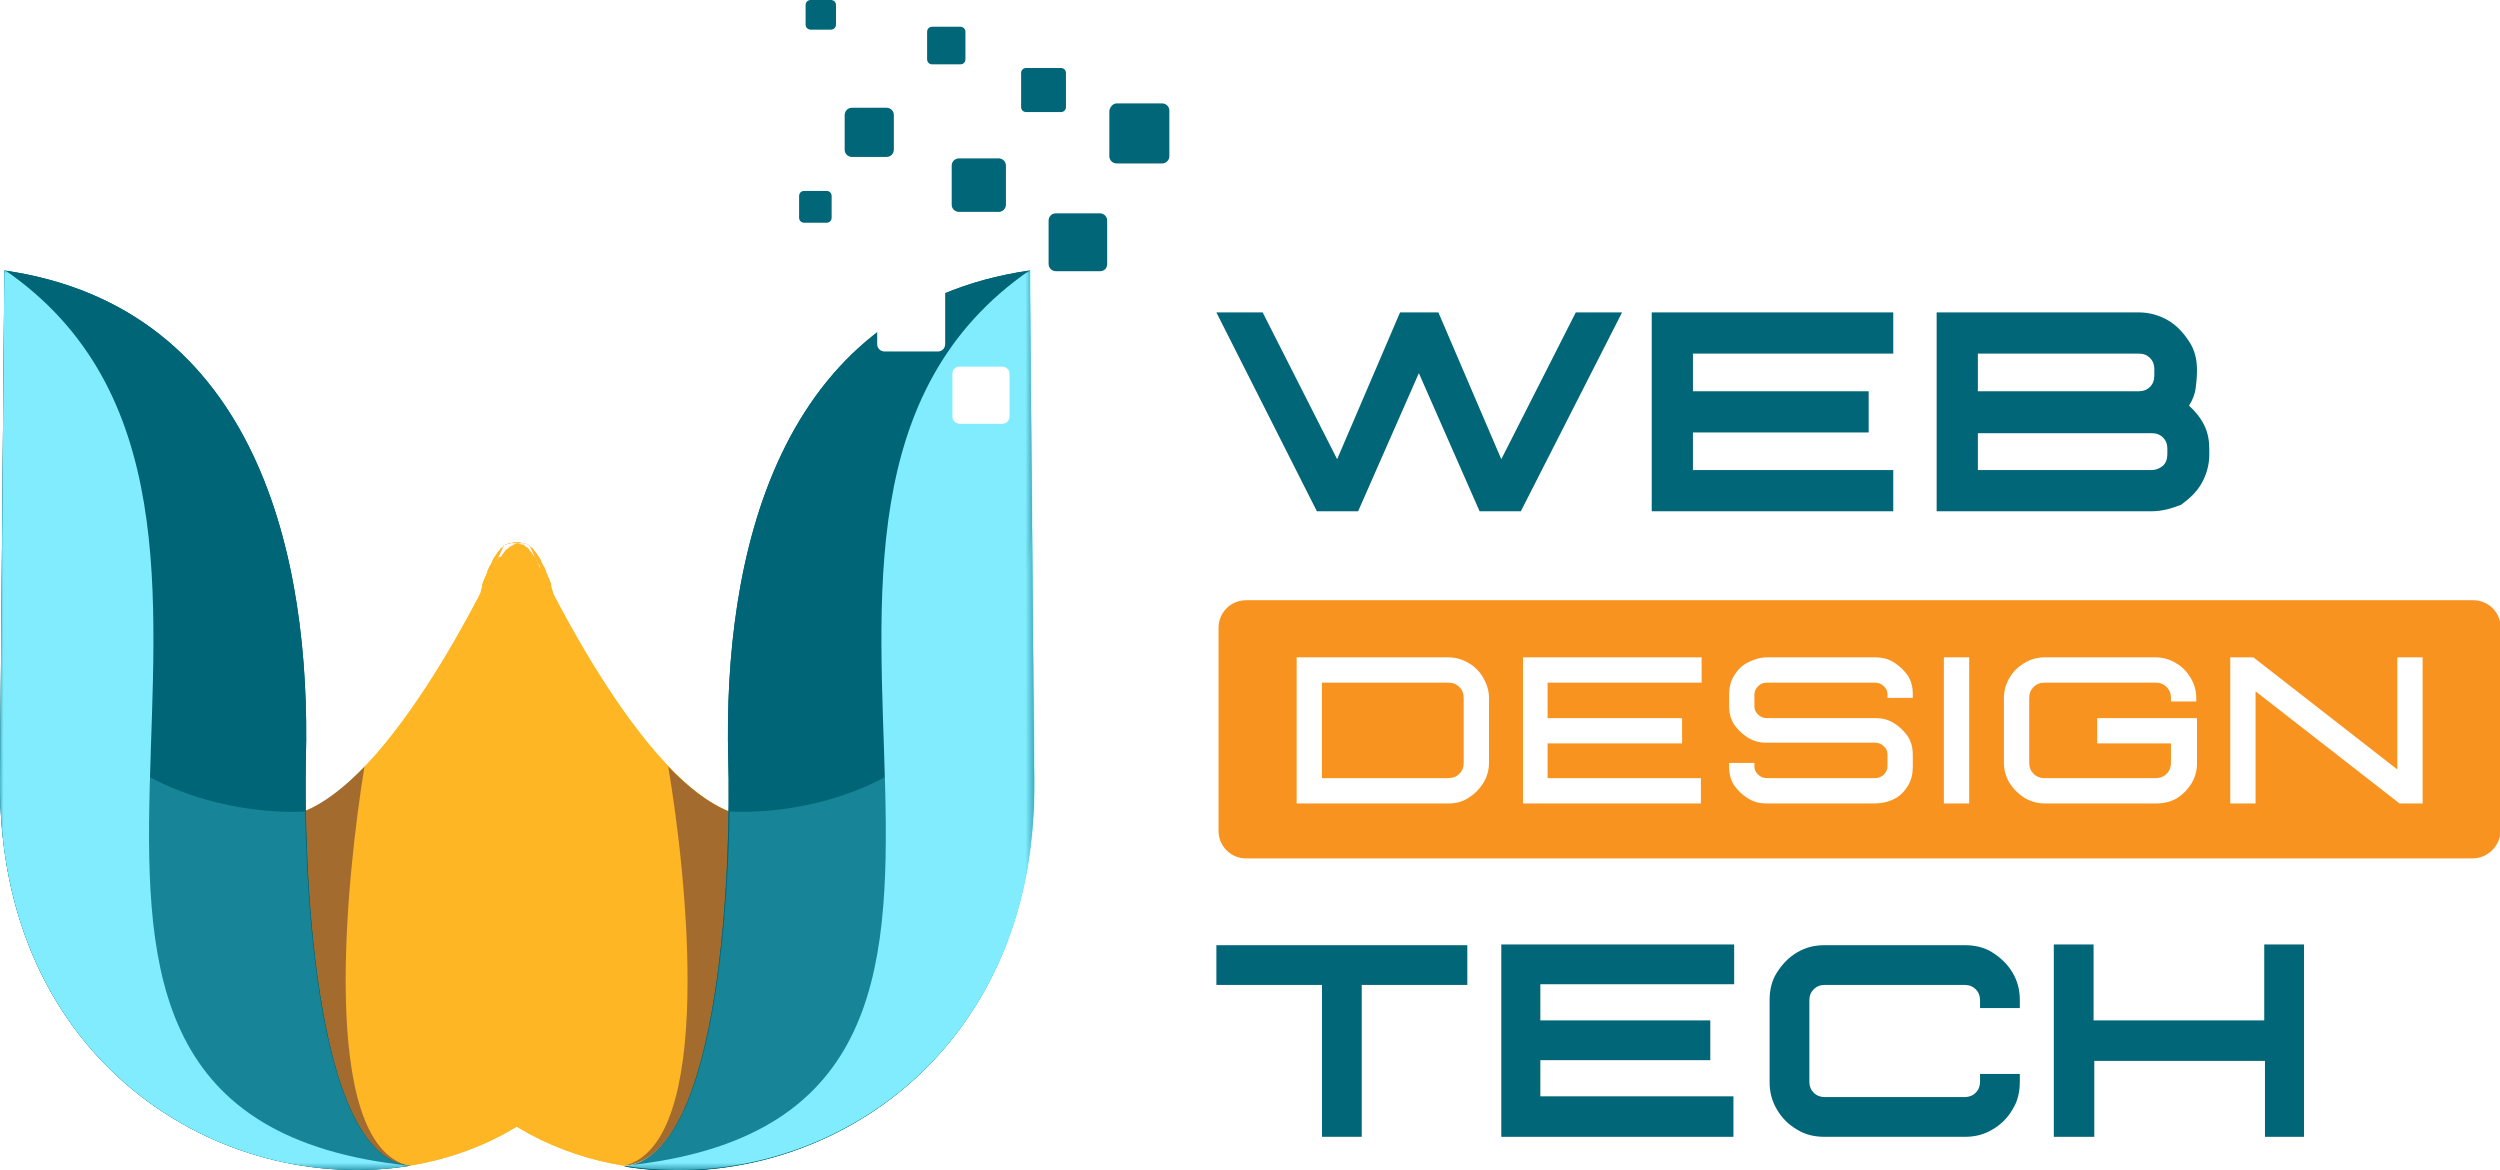 <?xml version="1.0" encoding="utf-8"?>
<!-- Generator: Adobe Illustrator 25.4.1, SVG Export Plug-In . SVG Version: 6.00 Build 0)  -->
<svg version="1.1" id="Layer_1" xmlns="http://www.w3.org/2000/svg" xmlns:xlink="http://www.w3.org/1999/xlink" x="0px" y="0px"
	 viewBox="0 0 345.7 161.8" style="enable-background:new 0 0 345.7 161.8;" xml:space="preserve">
<style type="text/css">
	.st0{fill:#F7931E;}
	.st1{fill:#FFFFFF;}
	.st2{fill:#006678;}
	.st3{clip-path:url(#SVGID_00000086652464754202956920000006853190758608308915_);fill:#FFB624;}
	.st4{clip-path:url(#SVGID_00000136394774124801033510000003479675771382437256_);fill:#FFB624;}
	.st5{fill-rule:evenodd;clip-rule:evenodd;fill:#F7931E;}
	.st6{opacity:0.41;fill-rule:evenodd;clip-rule:evenodd;fill:#1E003D;}
	.st7{clip-path:url(#SVGID_00000057840707113314038320000005901880684899262090_);fill:#006577;}
	.st8{opacity:0.24;fill-rule:evenodd;clip-rule:evenodd;fill:#66E5FB;}
	.st9{filter:url(#Adobe_OpacityMaskFilter);}
	.st10{fill:url(#SVGID_00000017483710134266792000000016310095175532167341_);}
	.st11{mask:url(#SVGID_00000166646877806323877880000008968700536341020847_);fill-rule:evenodd;clip-rule:evenodd;fill:#82ECFF;}
	.st12{clip-path:url(#SVGID_00000121255996100864576510000007150335052419667854_);fill:#006577;}
	.st13{filter:url(#Adobe_OpacityMaskFilter_00000137828756269079901850000017321476121250986666_);}
	.st14{fill:url(#SVGID_00000013177526273915909380000011372597791721555331_);}
	.st15{mask:url(#SVGID_00000080920525697566726930000011093911641124520593_);fill-rule:evenodd;clip-rule:evenodd;fill:#82ECFF;}
	.st16{fill-rule:evenodd;clip-rule:evenodd;fill:#FFFFFF;}
	.st17{fill-rule:evenodd;clip-rule:evenodd;fill:#006678;}
</style>
<g>
	<path class="st0" d="M341.9,118.7H172.3c-2.1,0-3.8-1.7-3.8-3.8V86.8c0-2.1,1.7-3.8,3.8-3.8h169.7c2.1,0,3.8,1.7,3.8,3.8v28.1
		C345.7,117,344,118.7,341.9,118.7z"/>
	<g>
		<g>
			<path class="st1" d="M200.3,111.1h-21V90.9h21c1,0,2,0.3,2.8,0.8c0.9,0.5,1.5,1.2,2,2c0.5,0.9,0.8,1.8,0.8,2.8v9
				c0,1-0.3,2-0.8,2.8c-0.5,0.8-1.2,1.5-2,2C202.2,110.9,201.3,111.1,200.3,111.1z M200.3,107.6c0.6,0,1.1-0.2,1.5-0.6
				c0.4-0.4,0.6-0.9,0.6-1.5v-9c0-0.6-0.2-1.1-0.6-1.5c-0.4-0.4-0.9-0.6-1.5-0.6h-17.5v13.2H200.3z"/>
			<path class="st1" d="M235.3,111.1h-24.7V90.9h24.7v3.5H214v4.9h18.6v3.5H214v4.8h21.2V111.1z"/>
			<path class="st1" d="M259.3,111.1h-15c-1,0-1.8-0.2-2.6-0.7s-1.4-1.1-1.9-1.8c-0.5-0.8-0.7-1.6-0.7-2.6v-0.5h3.5v0.5
				c0,0.5,0.2,0.8,0.5,1.1c0.3,0.3,0.7,0.5,1.2,0.5h15c0.5,0,0.9-0.2,1.2-0.5c0.3-0.3,0.5-0.7,0.5-1.1v-1.7c0-0.5-0.2-0.8-0.5-1.1
				c-0.3-0.3-0.7-0.5-1.2-0.5h-15c-1,0-1.8-0.2-2.6-0.7c-0.8-0.5-1.4-1.1-1.9-1.8c-0.5-0.8-0.7-1.6-0.7-2.6V96
				c0-0.9,0.2-1.8,0.7-2.6c0.5-0.8,1.1-1.4,1.9-1.8s1.7-0.7,2.6-0.7h15c1,0,1.8,0.2,2.6,0.7c0.8,0.5,1.4,1.1,1.9,1.8
				c0.5,0.8,0.7,1.6,0.7,2.6v0.5H261V96c0-0.5-0.2-0.8-0.5-1.1c-0.3-0.3-0.7-0.5-1.2-0.5h-15c-0.5,0-0.9,0.2-1.2,0.5
				c-0.3,0.3-0.5,0.7-0.5,1.1v1.7c0,0.5,0.2,0.8,0.5,1.1c0.3,0.3,0.7,0.5,1.2,0.5h15c1,0,1.8,0.2,2.6,0.7c0.8,0.5,1.4,1.1,1.9,1.8
				c0.5,0.8,0.7,1.6,0.7,2.6v1.7c0,0.9-0.2,1.8-0.7,2.6c-0.5,0.8-1.1,1.4-1.9,1.8C261.1,110.9,260.2,111.1,259.3,111.1z"/>
			<path class="st1" d="M272.3,111.1h-3.5V90.9h3.5V111.1z"/>
			<path class="st1" d="M298.1,111.1h-15.4c-1,0-2-0.3-2.8-0.8c-0.8-0.5-1.5-1.2-2-2c-0.5-0.8-0.8-1.8-0.8-2.8v-9c0-1,0.3-2,0.8-2.8
				c0.5-0.9,1.2-1.5,2-2c0.8-0.5,1.8-0.8,2.8-0.8h15.4c1,0,2,0.3,2.8,0.8c0.9,0.5,1.5,1.2,2,2s0.8,1.8,0.8,2.8V97h-3.5v-0.5
				c0-0.6-0.2-1.1-0.6-1.5c-0.4-0.4-0.9-0.6-1.5-0.6h-15.4c-0.6,0-1.1,0.2-1.5,0.6c-0.4,0.4-0.6,0.9-0.6,1.5v9
				c0,0.6,0.2,1.1,0.6,1.5c0.4,0.4,0.9,0.6,1.5,0.6h15.4c0.6,0,1.1-0.2,1.5-0.6c0.4-0.4,0.6-0.9,0.6-1.5v-2.7H290v-3.5h13.8v6.3
				c0,1-0.3,2-0.8,2.8s-1.2,1.5-2,2C300.1,110.9,299.2,111.1,298.1,111.1z"/>
			<path class="st1" d="M335,111.1h-3.2l-19.9-15.5v15.5h-3.5V90.9h3.2l19.9,15.5V90.9h3.5V111.1z"/>
		</g>
	</g>
	<g>
		<path class="st2" d="M188.3,157.2h-5.5v-21h-14.6v-5.5h34.7v5.5h-14.6V157.2z"/>
		<path class="st2" d="M239.8,157.2h-32.2v-26.6h32.2v5.5H213v5h23.5v5.5H213v5h26.7V157.2z"/>
		<path class="st2" d="M271.7,157.2h-19.4c-1.4,0-2.7-0.3-3.8-1c-1.2-0.7-2.1-1.6-2.8-2.8c-0.7-1.2-1-2.4-1-3.8v-11.3
			c0-1.4,0.3-2.7,1-3.8s1.6-2.1,2.8-2.8c1.2-0.7,2.4-1,3.8-1h19.4c1.4,0,2.7,0.3,3.8,1s2.1,1.6,2.8,2.8c0.7,1.2,1,2.4,1,3.8v1.1
			h-5.5v-1.1c0-0.6-0.2-1.1-0.6-1.5c-0.4-0.4-0.9-0.6-1.5-0.6h-19.4c-0.6,0-1.1,0.2-1.5,0.6c-0.4,0.4-0.6,0.9-0.6,1.5v11.3
			c0,0.6,0.2,1.1,0.6,1.5c0.4,0.4,0.9,0.6,1.5,0.6h19.4c0.6,0,1.1-0.2,1.5-0.6c0.4-0.4,0.6-0.9,0.6-1.5v-1.1h5.5v1.1
			c0,1.4-0.3,2.7-1,3.8c-0.7,1.2-1.6,2.1-2.8,2.8S273.1,157.2,271.7,157.2z"/>
		<path class="st2" d="M318.7,157.2h-5.5v-10.5h-23.6v10.5H284v-26.6h5.5v10.5h23.6v-10.5h5.5V157.2z"/>
	</g>
	<g>
		<path class="st2" d="M210.3,70.7h-5.7l-8.4-19.1l-8.4,19.1h-5.7l-13.9-27.5h6.4l10.3,20.3l8.7-20.3h5.3l8.7,20.3l10.3-20.3h6.4
			L210.3,70.7z"/>
		<path class="st2" d="M261.8,70.7h-33.4V43.2h33.4v5.7h-27.7v5.2h24.3v5.7h-24.3V65h27.7V70.7z"/>
		<path class="st2" d="M297.5,70.7h-29.7V43.2h28c1.4,0,2.8,0.4,4,1.1c1.2,0.7,2.1,1.7,2.9,2.9s1.1,2.5,1.1,4c0,1-0.1,1.9-0.2,2.6
			c-0.1,0.7-0.4,1.5-0.9,2.3c0.9,0.8,1.6,1.7,2.1,2.7c0.5,1,0.7,2.1,0.7,3.3v0.8c0,1.4-0.4,2.8-1.1,4s-1.7,2.1-2.8,2.9
			C300.3,70.3,299,70.7,297.5,70.7z M295.8,54.1c0.6,0,1.1-0.2,1.5-0.6c0.4-0.4,0.6-0.9,0.6-1.6V51c0-0.6-0.2-1.1-0.6-1.5
			c-0.4-0.4-0.9-0.6-1.5-0.6h-22.3v5.2H295.8z M297.5,65c0.6,0,1.1-0.2,1.6-0.6c0.4-0.4,0.6-0.9,0.6-1.6v-0.8c0-0.6-0.2-1.1-0.6-1.5
			c-0.4-0.4-0.9-0.6-1.6-0.6h-24V65H297.5z"/>
	</g>
	<g>
		<defs>
			<path id="SVGID_1_" d="M69.7,75.4c0,0-14.1,31.4-27.6,36.8c0.2,17.3,2.7,48,14.5,49c9.2-1.5,17.6-5.8,23.8-13
				c-1.1-9.9-0.3-20.9-0.6-29.4l0-0.6l0-0.1c0-1-0.1-2-0.1-3.1l0-0.3c0-0.5,0-1-0.1-1.4l0-0.2c0-0.5,0-0.9-0.1-1.4l0-0.2l-0.1-1.5
				l0-0.3c0-0.5-0.1-1-0.1-1.5l0,0c0-0.5-0.1-1-0.1-1.5l0-0.2c0-0.5-0.1-1-0.1-1.5l0-0.1c0-0.5-0.1-1-0.1-1.4l0-0.1
				c0-0.5-0.1-1-0.1-1.5l0-0.2c-0.1-1-0.2-1.9-0.2-2.9l0-0.2c-0.1-0.9-0.2-1.9-0.3-2.8l0-0.3c0-0.4-0.1-0.9-0.1-1.3l0-0.2
				c0-0.4-0.1-0.8-0.1-1.2l0-0.1c-0.1-0.4-0.1-0.8-0.2-1.2l0-0.3c-0.1-0.4-0.1-0.8-0.2-1.2l0,0c-0.1-0.4-0.1-0.8-0.2-1.2l0-0.2
				c-0.1-0.4-0.1-0.8-0.2-1.1l0-0.2c-0.1-0.4-0.1-0.7-0.2-1.1l0-0.1c-0.1-0.4-0.1-0.7-0.2-1l0-0.2c-0.1-0.3-0.2-0.7-0.2-1l0,0
				c-0.1-0.3-0.2-0.7-0.2-1l0-0.2c-0.1-0.3-0.2-0.6-0.2-0.9l0-0.1c-0.1-0.3-0.2-0.5-0.2-0.8l0-0.1c-0.1-0.3-0.2-0.5-0.3-0.8
				l-0.1-0.2c-0.1-0.2-0.2-0.5-0.3-0.7l0-0.1c-0.1-0.2-0.2-0.5-0.3-0.7l-0.1-0.1c-0.1-0.2-0.2-0.4-0.3-0.6l0-0.1
				c-0.1-0.2-0.2-0.3-0.3-0.5l-0.1-0.1c-0.1-0.2-0.2-0.3-0.3-0.5l-0.1-0.1c-0.1-0.1-0.2-0.2-0.3-0.4c0,0,0,0,0,0
				c-0.1-0.1-0.2-0.2-0.4-0.3l-0.1-0.1c-0.1-0.1-0.3-0.2-0.4-0.2l0,0c-0.1-0.1-0.3-0.1-0.4-0.2c0,0-0.1,0-0.1,0
				c-0.1,0-0.3-0.1-0.4-0.1c0,0-0.1,0-0.1,0c-0.1,0-0.3,0-0.4,0c0,0,0,0-0.1,0c-0.1,0-0.3,0-0.4,0.1c0,0-0.1,0-0.1,0
				C70,75.3,69.9,75.3,69.7,75.4"/>
		</defs>
		<use xlink:href="#SVGID_1_"  style="overflow:visible;fill-rule:evenodd;clip-rule:evenodd;fill:#FFB624;"/>
		<clipPath id="SVGID_00000026853768090460258070000014252114394722674067_">
			<use xlink:href="#SVGID_1_"  style="overflow:visible;"/>
		</clipPath>
		
			<rect x="42.1" y="75.1" style="clip-path:url(#SVGID_00000026853768090460258070000014252114394722674067_);fill:#FFB624;" width="38.3" height="86.1"/>
	</g>
	<g>
		<defs>
			<path id="SVGID_00000136409768172827875060000007065241001613291177_" d="M73.2,75.4c0,0,14.1,31.4,27.6,36.8
				c-0.2,17.3-2.7,48-14.5,49c-9.2-1.5-17.6-5.8-23.8-13c1.1-9.9,0.3-20.9,0.6-29.4l0-0.6l0-0.1c0-1,0.1-2,0.1-3.1l0-0.3
				c0-0.5,0-1,0.1-1.4l0-0.2c0-0.5,0-0.9,0.1-1.4l0-0.2l0.1-1.5l0-0.3c0-0.5,0.1-1,0.1-1.5l0,0c0-0.5,0.1-1,0.1-1.5l0-0.2
				c0-0.5,0.1-1,0.1-1.5l0-0.1c0-0.5,0.1-1,0.1-1.4l0-0.1c0-0.5,0.1-1,0.1-1.5l0-0.2c0.1-1,0.2-1.9,0.2-2.9l0-0.2
				c0.1-0.9,0.2-1.9,0.3-2.8l0-0.3c0-0.4,0.1-0.9,0.1-1.3l0-0.2c0-0.4,0.1-0.8,0.1-1.2l0-0.1c0.1-0.4,0.1-0.8,0.2-1.2l0-0.3
				c0.1-0.4,0.1-0.8,0.2-1.2l0,0c0.1-0.4,0.1-0.8,0.2-1.2l0-0.2c0.1-0.4,0.1-0.8,0.2-1.1l0-0.2c0.1-0.4,0.1-0.7,0.2-1.1l0-0.1
				c0.1-0.4,0.1-0.7,0.2-1l0-0.2c0.1-0.3,0.2-0.7,0.2-1l0,0c0.1-0.3,0.2-0.7,0.2-1l0-0.2c0.1-0.3,0.2-0.6,0.2-0.9l0-0.1
				c0.1-0.3,0.2-0.5,0.2-0.8l0-0.1c0.1-0.3,0.2-0.5,0.3-0.8l0.1-0.2c0.1-0.2,0.2-0.5,0.3-0.7l0-0.1c0.1-0.2,0.2-0.5,0.3-0.7l0.1-0.1
				c0.1-0.2,0.2-0.4,0.3-0.6l0-0.1c0.1-0.2,0.2-0.3,0.3-0.5l0.1-0.1c0.1-0.2,0.2-0.3,0.3-0.5l0.1-0.1c0.1-0.1,0.2-0.2,0.3-0.4
				c0,0,0,0,0,0c0.1-0.1,0.2-0.2,0.4-0.3l0.1-0.1c0.1-0.1,0.3-0.2,0.4-0.2l0,0c0.1-0.1,0.3-0.1,0.4-0.2c0,0,0.1,0,0.1,0
				c0.1,0,0.3-0.1,0.4-0.1c0,0,0.1,0,0.1,0c0.1,0,0.3,0,0.4,0c0,0,0,0,0.1,0c0.1,0,0.3,0,0.4,0.1c0,0,0.1,0,0.1,0
				C72.8,75.3,73,75.3,73.2,75.4"/>
		</defs>
		
			<use xlink:href="#SVGID_00000136409768172827875060000007065241001613291177_"  style="overflow:visible;fill-rule:evenodd;clip-rule:evenodd;fill:#FFB624;"/>
		<clipPath id="SVGID_00000113312040252706830420000011791211896562505099_">
			<use xlink:href="#SVGID_00000136409768172827875060000007065241001613291177_"  style="overflow:visible;"/>
		</clipPath>
		
			<rect x="62.5" y="75.1" style="clip-path:url(#SVGID_00000113312040252706830420000011791211896562505099_);fill:#FFB624;" width="38.3" height="86.1"/>
	</g>
	<path class="st5" d="M68.7,77.5L68.7,77.5c0.6-1.3,1-2.1,1-2.1c0.2-0.1,0.3-0.1,0.5-0.2c0,0,0.1,0,0.1,0c0.2,0,0.3-0.1,0.5-0.1h0.1
		c0.1,0,0.3,0,0.4,0h0.1c0.1,0,0.1,0,0.2,0c-0.1,0-0.2,0-0.2,0.1c0,0-0.1,0-0.1,0c-0.1,0-0.2,0.1-0.4,0.2l0,0
		c-0.1,0.1-0.3,0.1-0.4,0.2l-0.1,0.1c-0.1,0.1-0.2,0.2-0.4,0.3c0,0,0,0,0,0c-0.1,0.1-0.2,0.2-0.3,0.4l-0.1,0.1
		c-0.1,0.1-0.2,0.3-0.3,0.5L69,77C68.9,77.2,68.8,77.4,68.7,77.5z"/>
	<path class="st5" d="M74.8,78.8c-0.2-0.4-0.4-0.8-0.5-1.1c0.1,0.2,0.2,0.3,0.3,0.5l0.1,0.1C74.6,78.5,74.7,78.6,74.8,78.8z"/>
	<path class="st6" d="M50.4,106c-2.7,2.8-5.6,5.1-8.4,6.2c0.2,17.3,2.7,48,14.5,49C43.9,158.1,48,120.7,50.4,106"/>
	<path class="st5" d="M68.6,77.7c-0.2,0.3-0.3,0.7-0.5,1.1c0.1-0.2,0.1-0.3,0.2-0.5l0.1-0.1C68.4,78,68.5,77.8,68.6,77.7z"/>
	<path class="st5" d="M71.7,75.2c-0.1,0-0.2,0-0.2-0.1C71.5,75.1,71.5,75.1,71.7,75.2L71.7,75.2c0.1-0.1,0.3-0.1,0.4-0.1h0.1
		c0.1,0,0.3,0,0.4,0.1c0,0,0.1,0,0.1,0c0.2,0,0.3,0.1,0.5,0.2c0,0,0.4,0.8,1,2.2l0-0.1c-0.1-0.2-0.2-0.3-0.3-0.5l-0.1-0.1
		c-0.1-0.2-0.2-0.3-0.3-0.5l-0.1-0.1c-0.1-0.1-0.2-0.2-0.3-0.4c0,0,0,0,0,0c-0.1-0.1-0.2-0.2-0.4-0.3l-0.1-0.1
		c-0.1-0.1-0.2-0.2-0.4-0.2l0,0C72,75.3,71.9,75.2,71.7,75.2C71.7,75.2,71.7,75.2,71.7,75.2z"/>
	<path class="st6" d="M92.4,106c2.7,2.8,5.6,5.1,8.4,6.2c-0.2,17.3-2.7,48-14.5,49C99,158.1,94.9,120.7,92.4,106L92.4,106z"/>
	<g>
		<defs>
			<path id="SVGID_00000133501957820725747550000007948162083562537615_" d="M100.7,104.9c-0.7-27.3,6.4-62.4,41.7-67.5l0.6,70.6
				c0.3,39.3-30.9,57.5-56.7,53.3C100,160,101.1,118.5,100.7,104.9"/>
		</defs>
		
			<use xlink:href="#SVGID_00000133501957820725747550000007948162083562537615_"  style="overflow:visible;fill-rule:evenodd;clip-rule:evenodd;fill:#006577;"/>
		<clipPath id="SVGID_00000172414764524045575050000003704389013882901415_">
			<use xlink:href="#SVGID_00000133501957820725747550000007948162083562537615_"  style="overflow:visible;"/>
		</clipPath>
		
			<rect x="86.3" y="37.3" style="clip-path:url(#SVGID_00000172414764524045575050000003704389013882901415_);fill:#006577;" width="57.1" height="128.1"/>
	</g>
	<path class="st8" d="M142.8,72.6l0.3,35.3c0.3,39.3-30.9,57.5-56.7,53.3c11.7-1,14.2-31.7,14.5-49
		C100.8,112.2,138.8,115.5,142.8,72.6"/>
	<defs>
		<filter id="Adobe_OpacityMaskFilter" filterUnits="userSpaceOnUse" x="86.3" y="37.3" width="56.7" height="124.5">
			<feColorMatrix  type="matrix" values="1 0 0 0 0  0 1 0 0 0  0 0 1 0 0  0 0 0 1 0"/>
		</filter>
	</defs>
	
		<mask maskUnits="userSpaceOnUse" x="86.3" y="37.3" width="56.7" height="124.5" id="SVGID_00000061466369844035030550000010851626554076529551_">
		<g class="st9">
			
				<linearGradient id="SVGID_00000041253445601385226640000015632748309965193100_" gradientUnits="userSpaceOnUse" x1="-333.682" y1="731.028" x2="-315.177" y2="555.909" gradientTransform="matrix(-1 0 0 1 -205.142 -500.511)">
				<stop  offset="0" style="stop-color:#FFFFFF"/>
				<stop  offset="1" style="stop-color:#000000"/>
			</linearGradient>
			
				<rect x="86.3" y="37.3" style="fill:url(#SVGID_00000041253445601385226640000015632748309965193100_);" width="56.7" height="124.5"/>
		</g>
	</mask>
	
		<path style="mask:url(#SVGID_00000061466369844035030550000010851626554076529551_);fill-rule:evenodd;clip-rule:evenodd;fill:#82ECFF;" d="
		M142.5,37.3l0.6,70.6c0.3,39.3-30.9,57.5-56.7,53.3C155.7,154.1,94.4,70.3,142.5,37.3"/>
	<g>
		<defs>
			<path id="SVGID_00000107578514567144112000000006601007981393042063_" d="M42.3,104.9c0.7-27.3-6.4-62.4-41.7-67.5L0,107.9
				c-0.3,39.3,30.9,57.5,56.7,53.3C43.1,160,42,118.5,42.3,104.9"/>
		</defs>
		
			<use xlink:href="#SVGID_00000107578514567144112000000006601007981393042063_"  style="overflow:visible;fill-rule:evenodd;clip-rule:evenodd;fill:#006577;"/>
		<clipPath id="SVGID_00000115500769211777204480000012620692638984793503_">
			<use xlink:href="#SVGID_00000107578514567144112000000006601007981393042063_"  style="overflow:visible;"/>
		</clipPath>
		
			<rect x="-0.3" y="37.3" style="clip-path:url(#SVGID_00000115500769211777204480000012620692638984793503_);fill:#006577;" width="57.1" height="128.1"/>
	</g>
	<path class="st8" d="M0.3,72.6L0,107.9c-0.3,39.3,30.9,57.5,56.7,53.3c-11.7-1-14.2-31.7-14.5-49C42.3,112.2,4.3,115.5,0.3,72.6"/>
	<defs>
		
			<filter id="Adobe_OpacityMaskFilter_00000170990726554506538840000008367452711868969147_" filterUnits="userSpaceOnUse" x="0" y="37.3" width="56.7" height="124.5">
			<feColorMatrix  type="matrix" values="1 0 0 0 0  0 1 0 0 0  0 0 1 0 0  0 0 0 1 0"/>
		</filter>
	</defs>
	
		<mask maskUnits="userSpaceOnUse" x="0" y="37.3" width="56.7" height="124.5" id="SVGID_00000181044732043919673800000007694882619874573699_">
		<g style="filter:url(#Adobe_OpacityMaskFilter_00000170990726554506538840000008367452711868969147_);">
			
				<linearGradient id="SVGID_00000023281240078148141220000009006812006638831513_" gradientUnits="userSpaceOnUse" x1="-879.145" y1="731.028" x2="-860.64" y2="555.909" gradientTransform="matrix(1 0 0 1 893.679 -500.511)">
				<stop  offset="0" style="stop-color:#FFFFFF"/>
				<stop  offset="1" style="stop-color:#000000"/>
			</linearGradient>
			
				<rect x="0" y="37.3" style="fill:url(#SVGID_00000023281240078148141220000009006812006638831513_);" width="56.7" height="124.5"/>
		</g>
	</mask>
	
		<path style="mask:url(#SVGID_00000181044732043919673800000007694882619874573699_);fill-rule:evenodd;clip-rule:evenodd;fill:#82ECFF;" d="
		M0.6,37.3L0,107.9c-0.3,39.3,30.9,57.5,56.7,53.3C-12.6,154.1,48.7,70.3,0.6,37.3"/>
	<path class="st16" d="M132.7,50.7h5.9c0.5,0,1,0.4,1,1v5.9c0,0.5-0.4,1-1,1h-5.9c-0.5,0-1-0.4-1-1v-5.9
		C131.7,51.1,132.1,50.7,132.7,50.7z"/>
	<path class="st17" d="M154.4,14.3h6.3c0.5,0,1,0.4,1,1v6.3c0,0.5-0.4,1-1,1h-6.3c-0.5,0-1-0.4-1-1v-6.3
		C153.5,14.8,153.9,14.3,154.4,14.3z"/>
	<path class="st17" d="M152.1,37.5H146c-0.5,0-1-0.4-1-1v-6c0-0.5,0.4-1,1-1h6.1c0.5,0,1,0.4,1,1v6
		C153.1,37.1,152.7,37.5,152.1,37.5z"/>
	<path class="st17" d="M146.7,15.5h-4.8c-0.4,0-0.7-0.3-0.7-0.7v-4.7c0-0.4,0.3-0.7,0.7-0.7h4.8c0.4,0,0.7,0.3,0.7,0.7v4.7
		C147.4,15.2,147.1,15.5,146.7,15.5z"/>
	<path class="st17" d="M132.6,21.9h5.5c0.5,0,1,0.4,1,1v5.4c0,0.5-0.4,1-1,1h-5.5c-0.5,0-1-0.4-1-1v-5.4
		C131.6,22.3,132.1,21.9,132.6,21.9z"/>
	<path class="st16" d="M122.3,39.3h7.4c0.5,0,1,0.4,1,1v7.3c0,0.5-0.4,1-1,1h-7.4c-0.5,0-1-0.4-1-1v-7.3
		C121.3,39.7,121.8,39.3,122.3,39.3z"/>
	<path class="st17" d="M133.5,4.4v3.8c0,0.4-0.3,0.7-0.7,0.7h-3.9c-0.4,0-0.7-0.3-0.7-0.7V4.4c0-0.4,0.3-0.7,0.7-0.7h3.9
		C133.2,3.7,133.5,4,133.5,4.4z"/>
	<path class="st17" d="M122.6,21.7h-4.8c-0.5,0-1-0.4-1-1v-4.8c0-0.5,0.4-1,1-1h4.8c0.5,0,1,0.4,1,1v4.8
		C123.6,21.2,123.2,21.7,122.6,21.7z"/>
	<path class="st17" d="M115,27.1v3c0,0.4-0.3,0.7-0.7,0.7h-3.1c-0.4,0-0.7-0.3-0.7-0.7v-3c0-0.4,0.3-0.7,0.7-0.7h3.1
		C114.7,26.4,115,26.7,115,27.1z"/>
	<path class="st17" d="M115.6,0.7v2.7c0,0.4-0.3,0.7-0.7,0.7h-2.8c-0.4,0-0.7-0.3-0.7-0.7V0.7c0-0.4,0.3-0.7,0.7-0.7h2.8
		C115.3,0,115.6,0.3,115.6,0.7z"/>
	<path class="st16" d="M68.6,77.7c-0.2,0.3-0.3,0.7-0.5,1.1c0.1-0.2,0.1-0.3,0.2-0.5l0.1-0.1C68.4,78,68.5,77.8,68.6,77.7z"/>
	<path class="st16" d="M68.7,77.5L68.7,77.5c0.6-1.3,1-2.1,1-2.1c0.2-0.1,0.3-0.1,0.5-0.2c0,0,0.1,0,0.1,0c0.2,0,0.3-0.1,0.5-0.1
		h0.1c0.1,0,0.3,0,0.4,0h0.1c0.1,0,0.1,0,0.2,0c-0.1,0-0.2,0-0.2,0.1c0,0-0.1,0-0.1,0c-0.1,0-0.2,0.1-0.4,0.2l0,0
		c-0.1,0.1-0.3,0.1-0.4,0.2l-0.1,0.1c-0.1,0.1-0.2,0.2-0.4,0.3c0,0,0,0,0,0c-0.1,0.1-0.2,0.2-0.3,0.4l-0.1,0.1
		c-0.1,0.1-0.2,0.3-0.3,0.5L69,77C68.9,77.2,68.8,77.4,68.7,77.5z"/>
	<path class="st16" d="M71.7,75.2c-0.1,0-0.2,0-0.2-0.1C71.5,75.1,71.5,75.1,71.7,75.2L71.7,75.2c0.1-0.1,0.3-0.1,0.4-0.1h0.1
		c0.1,0,0.3,0,0.4,0.1c0,0,0.1,0,0.1,0c0.2,0,0.3,0.1,0.5,0.2c0,0,0.4,0.8,1,2.2l0-0.1c-0.1-0.2-0.2-0.3-0.3-0.5l-0.1-0.1
		c-0.1-0.2-0.2-0.3-0.3-0.5l-0.1-0.1c-0.1-0.1-0.2-0.2-0.3-0.4c0,0,0,0,0,0c-0.1-0.1-0.2-0.2-0.4-0.3l-0.1-0.1
		c-0.1-0.1-0.2-0.2-0.4-0.2l0,0C72,75.3,71.9,75.2,71.7,75.2C71.7,75.2,71.7,75.2,71.7,75.2z"/>
	<path class="st16" d="M74.8,78.8c-0.2-0.4-0.4-0.8-0.5-1.1c0.1,0.2,0.2,0.3,0.3,0.5l0.1,0.1C74.6,78.5,74.7,78.6,74.8,78.8z"/>
</g>
</svg>
